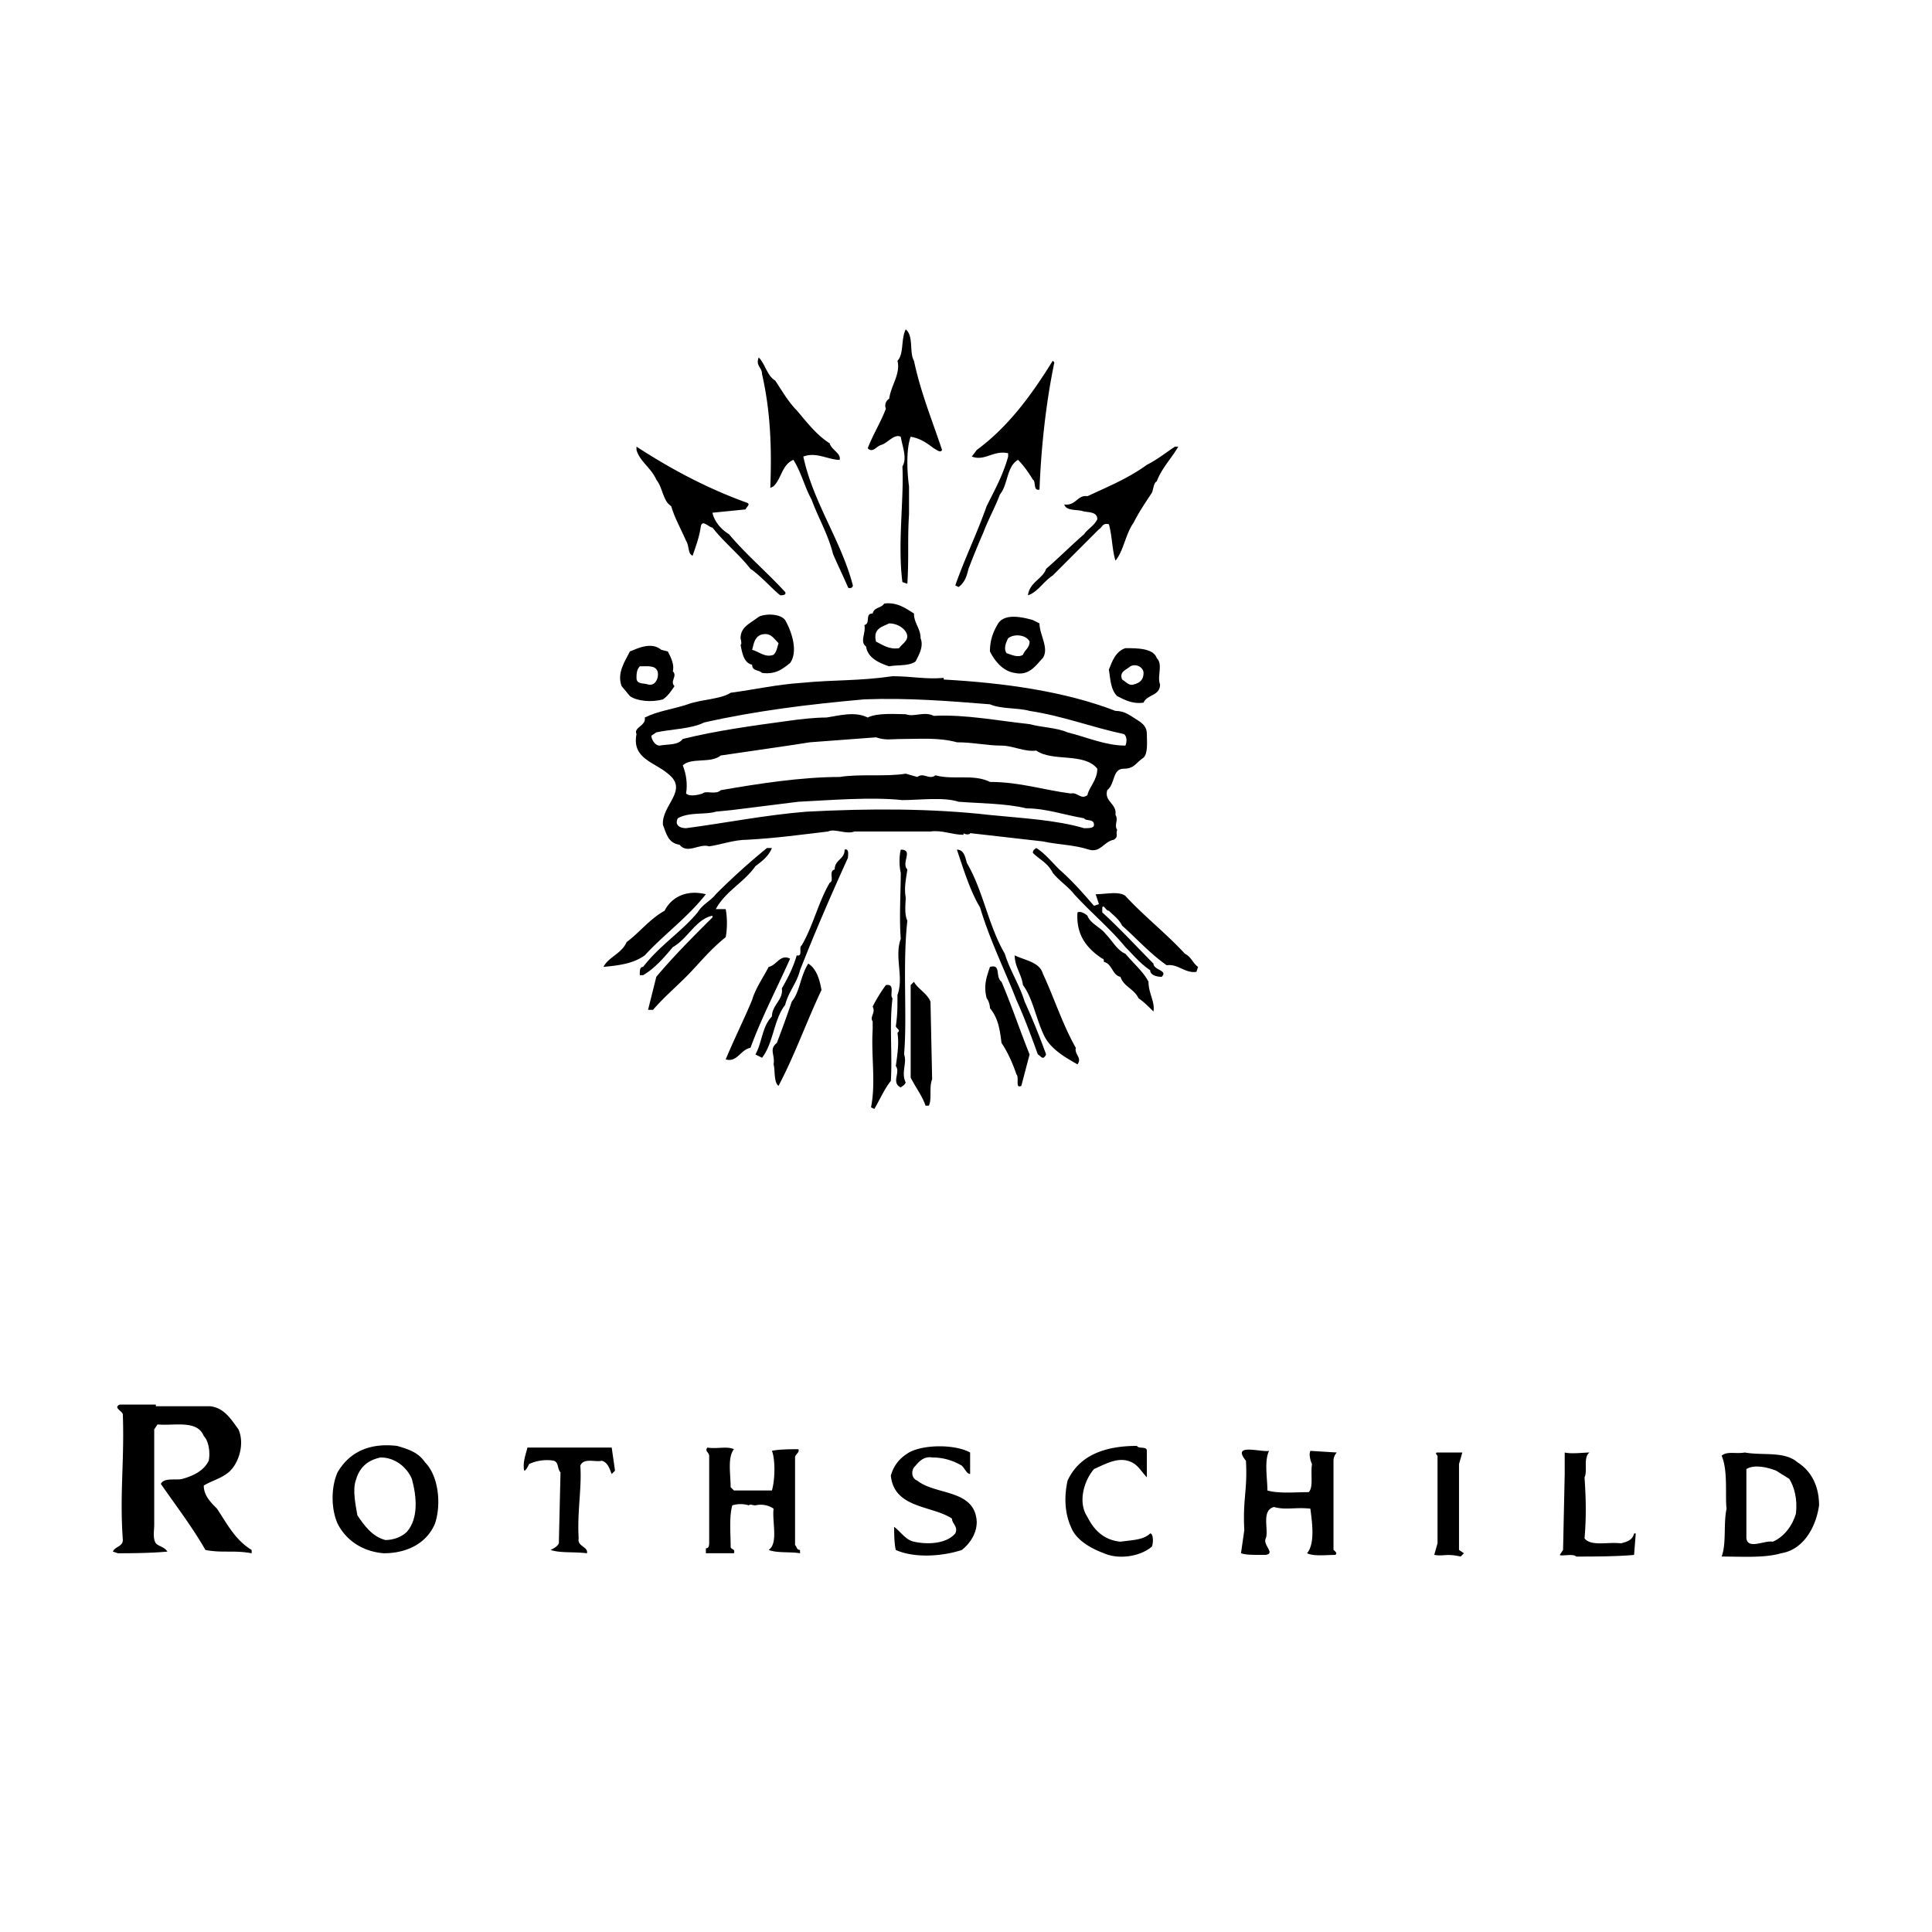 <svg xmlns="http://www.w3.org/2000/svg" width="2500" height="2500" viewBox="0 0 192.756 192.756"><g fill-rule="evenodd" clip-rule="evenodd"><path fill="#fff" d="M0 0h192.756v192.756H0V0z"/><path d="M91.187 35.994c.66 3.131 1.813 5.933 2.802 8.898-.165.33-.494 0-.824-.165-.659-.494-1.318-.988-2.307-1.153-.494 1.318-.33 3.79-.165 4.943v2.802c-.165 2.637 0 4.12-.165 6.921l-.494-.165c-.494-3.79.165-8.239 0-11.535.494-.824 0-1.978-.165-2.966-.659-.33-1.318.659-1.977.824-.495.165-.824.824-1.318.329.495-1.318 1.318-2.636 1.813-3.955-.165-.329 0-.823.329-.988.165-1.318 1.153-2.472.824-3.79.659-.659.329-2.142.824-3.131.823.659.329 2.307.823 3.131zM77.345 37.971c.659.989 1.318 2.143 2.143 2.966.988 1.154 1.977 2.472 3.295 3.296.165.659 1.154.989.989 1.647-1.153 0-2.307-.823-3.625-.329.988 4.614 3.79 8.404 4.943 12.853 0 .33-.495.33-.495.165-.494-1.154-.989-2.143-1.483-3.296-.494-1.978-1.483-3.625-2.142-5.438-.659-1.153-.989-2.637-1.812-3.955-1.154.495-1.154 1.813-1.978 2.637l-.329.165c.165-4.12 0-7.745-.824-11.37 0-.659-.66-.824-.33-1.648.66.659.824 1.813 1.648 2.307zM105.193 36.159c-.824 3.955-1.318 8.404-1.482 12.688-.658.165-.33-.824-.658-.989-.496-.824-.99-1.483-1.484-1.978-1.152.66-.988 2.472-1.812 3.461-.494 1.318-1.152 2.472-1.648 3.79a81.817 81.817 0 0 0-1.482 3.625c-.165.659-.33 1.318-.989 1.813l-.329-.165c.988-2.801 2.142-5.108 3.13-7.91.824-1.647 1.648-3.131 2.143-4.943v-.33c-1.482-.33-2.307.824-3.625.33l.495-.659c3.131-2.307 5.438-5.438 7.58-8.898l.161.165zM74.544 50.165c.33.165 0 .33-.165.659l-3.296.33c.165.824.824 1.648 1.648 2.142 1.648 1.978 3.79 3.791 5.603 5.768.165.329-.33.329-.494.329-.989-.824-1.978-1.978-2.966-2.637-1.153-1.483-2.636-2.636-3.79-4.119-.33 0-.989-.824-1.153-.165-.165 1.153-.495 1.978-.824 2.966-.494-.165-.329-.989-.659-1.483-.495-1.154-1.154-2.308-1.483-3.461-.825-.494-.825-1.812-1.484-2.636-.494-1.154-1.648-1.813-1.978-2.966v-.33c3.296 2.143 6.921 4.12 11.041 5.603zM117.553 44.562c-.658 1.153-1.648 2.142-2.143 3.46-.328.165-.328.824-.494 1.153-.658.989-1.318 1.978-1.812 2.966-.824 1.153-.988 2.801-1.812 3.79-.33-.989-.33-2.472-.658-3.625-.66-.165-.66.33-.99.495-1.646 1.648-3.131 3.131-4.613 4.614-.988.659-1.482 1.648-2.473 1.978.166-1.318 1.484-1.647 1.812-2.637 1.318-1.153 2.473-2.307 3.791-3.46.33-.494.988-.824 1.318-1.483 0-.824-.988-.659-1.482-.824-.496-.165-1.648 0-1.812-.659 1.152.165 1.316-.989 2.307-.824 2.143-.989 4.119-1.813 5.932-3.131.988-.495 1.812-1.154 2.801-1.813h.328zM91.187 61.206c0 .989.66 1.483.66 2.472.329.824-.165 1.648-.495 2.307-.659.495-1.812.33-2.637.495-.988-.33-2.142-.824-2.307-1.978-.659-.495 0-1.318-.165-2.142.659-.165 0-1.154.824-1.154.165-.659.824-.494 1.153-.989 1.32-.165 2.144.494 2.967.989zM78.334 61.865c.66 1.153 1.318 3.131.495 4.284-.824.66-1.483 1.154-2.801.989-.33-.33-.989-.165-.989-.824-.824-.165-.989-1.153-1.153-1.978.165 0 0-.659 0-.659 0-1.153.988-1.482 1.812-2.142.659-.329 2.142-.329 2.636.33zM103.711 62.195c0 1.153.988 2.471.33 3.46-.66.659-1.318 1.812-2.803 1.483-1.152-.165-1.977-1.154-2.471-2.143 0-1.153.33-1.978.824-2.801.658-.989 2.307-.66 3.461-.33l.659.331z"/><path d="M90.364 63.018c.494.824-.33 1.154-.66 1.648-.989.165-1.648-.33-2.307-.659-.329-1.318.659-1.483 1.318-1.812.66 0 1.319.329 1.649.823zM77.675 64.172c-.165.494-.165.823-.495 1.153-.823.33-1.482-.33-2.142-.494.165-.495.165-1.154.824-1.483.989-.33 1.318.329 1.813.824zM102.723 64.007c0 .659-.494.824-.66 1.318-.494.33-1.152 0-1.646-.165-.33-.495 0-1.154.164-1.483.657-.494 1.812-.329 2.142.33z" fill="#fff"/><path d="M66.634 64.996c.33.659.659 1.318.495 1.978.494.494-.33.989.165 1.483-.33.494-.659.988-1.153 1.318-1.153.33-2.637.165-3.296-.33l-.824-.988c-.495-1.318.33-2.472.824-3.461.824-.33 2.143-.989 3.131-.165l.658.165zM115.41 65.655c.66.659 0 1.812.33 2.637 0 1.153-1.318.989-1.648 1.812-1.152.165-1.977-.33-2.637-.659-.658-.659-.658-1.648-.822-2.636.328-.824.658-1.813 1.646-2.143 1.155 0 2.803 0 3.131.989z"/><path d="M114.092 67.138c0 .659-.33.989-.988 1.153-.494.165-.824-.33-1.152-.495-.33-.824.494-.988.822-1.318.66-.329 1.318.166 1.318.66zM65.646 67.303c0 .494-.329 1.154-.988.989-.495-.165-1.154 0-1.154-.659 0-.33 0-.824.33-1.153.824-.001 1.812-.166 1.812.823z" fill="#fff"/><path d="M94.153 67.632v.165c5.933.33 12.03 1.154 17.138 3.131.988 0 1.482.494 2.307.989.494.329.824.659.824 1.318 0 .823.164 2.142-.494 2.471-.658.495-.824.989-1.812.989-1.154 0-.824 1.483-1.648 2.142-.33 1.153.988 1.318.824 2.472.33.494-.164.989.164 1.483-.164.494.166.659-.328.989-.99.165-1.318 1.318-2.473.989-1.482-.494-3.131-.494-4.613-.824l-7.251-.824c0 .165-.495.165-.659 0v.165c-1.154 0-2.142-.494-3.295-.33h-7.58c-.824.33-1.978-.329-2.637 0-2.801.33-5.108.66-8.075.824-1.318 0-2.637.495-3.79.659-.988-.329-2.142.824-2.966-.164-1.153-.165-1.318-1.154-1.647-1.978-.165-1.978 2.637-3.461.494-5.108-1.318-1.153-3.625-1.483-3.131-3.955-.33-.66.989-.824.824-1.648 1.318-.659 2.802-.824 4.285-1.318 1.318-.495 3.295-.495 4.284-1.154 2.472-.33 4.614-.824 7.086-.988 3.46-.33 5.603-.165 9.063-.66 1.976 0 3.293.33 5.106.165z"/><path d="M98.768 70.269c1.152.495 2.801.329 3.955.659 3.295.494 6.262 1.647 9.393 2.307.33.165.33.823.164 1.153-1.977 0-3.789-.824-5.768-1.318-1.152-.495-2.637-.495-3.789-.824-3.131-.329-6.427-.989-9.558-.824-.989-.494-1.978.165-2.801-.165-.989 0-2.802-.165-3.791.33-1.318-.659-2.966-.165-4.119 0-1.154 0-2.637.165-3.791.33-3.625.494-7.25.988-10.546 1.812-.495.66-1.483.495-2.307.66-.494 0-.824-.66-.824-.989l.494-.33c1.483-.33 3.46-.33 4.778-.989 5.108-1.153 10.382-1.812 15.984-2.307 4.286-.164 8.406.165 12.526.495z" fill="#fff"/><path d="M90.034 73.729c1.813 0 3.625-.165 5.438.33 1.647 0 2.966.33 4.448.33 1.154 0 2.309.659 3.461.494 1.648 1.154 4.779.165 6.098 1.812 0 1.154-.824 1.813-.988 2.637-.66.494-.99-.33-1.648-.165-2.637-.33-5.109-1.154-8.074-1.154-1.648-.824-3.625-.165-5.438-.659-.659.495-1.154-.33-1.812.165l-1.153-.33c-1.978.33-4.614 0-6.592.33-3.79 0-8.074.659-11.865 1.318-.494.495-1.483 0-1.812.33-.494.165-1.318.33-1.647 0 .165-.989 0-1.978-.33-2.802.824-.824 2.801-.165 3.79-.989l6.756-.988 2.143-.33 6.591-.494c.986.33 1.48.165 2.634.165zM95.636 79.991c2.143.165 4.78.165 6.756.659 1.977 0 3.791.66 5.768.989.164.33.988 0 .988.66 0 .33-.494.33-.988.33-2.801-.824-6.098-.989-9.393-1.318-5.767-.661-12.029-.661-18.291-.331-4.119.33-8.239 1.153-12.029 1.648-.66 0-1.154-.33-.824-.989 1.154-.659 2.801-.329 3.791-.659l1.647-.165 6.591-.824c3.296-.165 7.251-.494 10.382-.165 1.648 0 4.119-.329 5.602.165z" fill="#fff"/><path d="M77.016 84.605c-.33.824-.988 1.318-1.648 1.812-1.153 1.648-2.966 2.472-3.954 4.285h.988c.165.824.165 1.977 0 2.801-1.648 1.318-2.636 2.637-3.955 3.956-1.154 1.152-2.307 2.141-3.296 3.295h-.494l.823-3.295c1.648-1.978 3.625-3.956 5.603-5.933v-.165c-1.648.33-2.472 2.307-3.955 3.131-.824.989-1.812 2.143-2.966 2.801h-.33c0-.494 0-.823.33-.823 1.648-2.143 3.79-3.46 5.438-5.438.494-.824 1.318-1.153 1.813-1.812a67.62 67.62 0 0 1 5.108-4.614h.495v-.001zM105.688 86.747c1.318 1.154 2.309 2.307 3.461 3.625l.494-.165-.328-.989c.988 0 2.307-.33 2.965.165 1.812 1.978 4.121 3.79 5.934 5.768.658.33.822.989 1.318 1.318l-.166.493c-1.152.166-1.812-.822-2.965-.658-1.648-1.153-2.967-2.636-4.449-3.955-.33-.659-.824-.989-1.318-1.483-.33 0-.496-.659-.66-.329v.494c1.812 1.647 3.461 3.46 5.109 5.109 0 .658 1.482.658.822 1.318-.494 0-1.152-.166-1.152-.66-.99-.658-1.648-1.482-2.473-2.307-1.482-1.813-3.459-3.46-5.107-5.273-.66-.824-1.484-1.318-2.143-2.142-.494-.989-1.318-1.319-1.977-1.978 0-.329.164-.329.328-.494.824.495 1.484 1.319 2.307 2.143zM84.596 85.594c-1.648 3.625-3.295 7.416-4.778 11.205-.33 1.318-1.154 2.143-1.483 3.461-1.154 1.482-1.154 3.791-2.307 5.273l-.66-.33c.66-1.152.66-2.801 1.648-3.789 0-1.154 1.154-1.648.989-2.803.659-1.152 1.154-2.142 1.483-3.295.659.165.164-.824.494-.989 1.153-1.977 1.648-4.284 2.801-6.262.495-.165-.165-1.153.495-1.318 0-.989.989-.989.989-1.977.493-.165.329.659.329.824zM90.528 86.747c-.164 1.154-.329 1.813-.164 2.801 0 .495-.165 1.648.164 2.307-.494 4.449 0 9.559-.329 13.348.329.824-.33 1.812.165 2.801-.165.33-.33.33-.495.494-.988-.494 0-1.482-.494-2.141.165-1.154.33-2.307.165-3.297.329-.328 0-.328-.165-.658.165-1.154.165-1.812.165-3.131.659-1.812-.33-3.791.329-5.603-.165-2.143 0-4.614 0-6.591-.165-.66-.165-1.648 0-2.307 1.318 0 0 1.318.659 1.977zM96.46 86.088c1.647 2.801 2.143 6.262 3.79 9.063.494 1.647 1.482 3.13 1.979 4.778a70.643 70.643 0 0 1 2.141 5.273c-.328.66-.494.164-.822 0-.66-1.812-1.318-3.625-2.143-5.438-1.154-2.967-2.637-5.933-3.625-9.228-.989-1.648-1.648-3.791-2.308-5.768.659.002.823.661.988 1.32zM70.424 89.219c-1.812 2.307-4.119 3.955-6.097 6.097-1.153.824-2.472.988-4.119 1.153.494-.989 1.812-1.318 2.307-2.472 1.318-.988 2.307-2.307 3.791-3.131.658-1.318 2.141-2.141 4.118-1.647zM114.586 97.953c0 1.152.66 1.977.496 2.965-.496-.494-.99-.988-1.484-1.318-.494-.988-1.482-1.152-1.812-2.141-.824-.166-.824-1.318-1.648-1.484 0-.165 0-.33-.164-.33-1.482-.989-2.637-2.307-2.473-4.614.33-.165.824.165.99.33.33.824 1.318 1.153 1.812 1.812.658.659 1.152 1.648 1.977 1.978.824.99 1.812 1.812 2.306 2.802zM104.041 97.129c1.152 2.471 1.977 5.107 3.295 7.414-.164.66.66.99.164 1.648-1.152-.658-2.635-1.482-3.295-2.801-.824-1.648-1.152-3.791-2.143-5.109-.164-1.152-.824-1.812-.824-2.965.991.494 2.473.659 2.803 1.813zM78.829 95.646c-1.318 2.966-2.801 5.769-3.955 8.897-.988.166-1.318 1.484-2.472 1.154.824-1.977 1.812-3.955 2.637-5.932.329-1.154 1.153-2.307 1.647-3.296.824-.164 1.154-1.318 2.143-.823zM81.959 98.777c-1.483 3.131-2.637 6.426-4.284 9.557-.495-.33-.33-1.648-.495-2.143.165-.988-.494-1.482.33-2.141.494-1.318.988-2.637 1.483-4.121.824-.988.824-2.471 1.647-3.789.825.495 1.154 1.647 1.319 2.637zM99.92 97.953c.99 2.307 1.812 4.779 2.803 7.25l-.824 3.131c-.66.33-.166-.824-.494-1.154-.33-.988-.824-2.141-1.484-3.129-.164-1.318-.328-2.473-1.152-3.461 0-.33-.164-.824-.33-.99-.33-1.318 0-2.141.33-3.13 1.151-.329.493.989 1.151 1.483zM92.835 99.93l.165 7.746c-.33.822 0 1.977-.33 2.637h-.33c-.329-.99-.988-1.814-1.482-2.803v-9.229l.329-.328c.33.658 1.318 1.152 1.648 1.977zM89.045 99.6c-.33 2.637 0 5.604-.165 8.24-.659.824-1.153 1.977-1.648 2.801l-.33-.164c.494-2.473 0-5.109.165-7.744v-.824c-.33-.494.329-.824 0-1.484.329-.658.824-1.482 1.318-2.143.99-.165.33.989.66 1.318zM15.551 140.137v.166h5.438c1.318.164 1.978 1.152 2.802 2.307.659 1.482 0 3.461-.988 4.285-.824.658-1.648.822-2.472 1.318 0 .988.659 1.646 1.318 2.307.989 1.482 1.812 3.131 3.46 4.119v.33c-1.813-.33-2.966 0-4.614-.33-1.318-2.307-2.966-4.449-4.449-6.592.33-.658 1.483-.33 2.143-.494 1.153-.33 2.142-.824 2.636-1.812.165-.824 0-1.977-.494-2.471-.659-1.648-2.966-.99-4.614-1.154l-.33.494v9.557c0 .496-.165 1.318.165 1.814.329.328.824.328 1.153.822-1.812.166-3.955.166-4.943.166l-.494-.166c.165-.494.988-.494.988-1.152-.329-4.615.165-7.91 0-12.523 0-.33-.988-.66-.329-.99l3.624-.001zM42.411 145.904c1.318 1.318 1.648 4.121.989 6.098-.824 1.979-2.802 2.967-5.108 2.967-2.143-.166-3.79-1.318-4.614-2.967-.659-1.482-.659-3.625 0-5.107 1.154-1.979 3.132-2.967 5.933-2.637 1.152.33 2.141.658 2.8 1.646zM96.79 144.916v2.143c-.33 0-.495-.494-.824-.824a5.695 5.695 0 0 0-2.966-.824c-.989-.164-1.483.66-1.813.99-.329.494-.164 1.152.33 1.316 1.812 1.484 5.768.824 5.932 4.119 0 1.154-.659 2.145-1.483 2.803-1.978.658-4.779.824-6.592 0-.165-.658-.165-1.812-.165-2.307.659.494 1.154 1.318 1.977 1.482 1.483.33 3.296.166 4.12-.824.329-.658-.33-.988-.33-1.482-1.977-1.318-5.767-.988-6.097-4.285.33-1.152.988-1.812 1.812-2.307 1.485-.824 4.616-.824 6.099 0zM114.422 144.752v2.637c-.494-.494-.824-1.154-1.482-1.484-1.318-.658-2.637.166-3.791.66-.988 1.152-1.648 3.295-.658 4.779.658 1.318 1.646 2.307 3.295 2.471 1.154-.164 2.307-.164 2.967-.824.33 0 .33.99.164 1.318-1.154.988-3.295 1.318-4.779.66-1.316-.494-2.801-1.318-3.295-2.637-.658-1.482-.658-3.131-.33-4.615 1.154-2.471 3.625-3.459 6.922-3.459.163.33.987 0 .987.494zM61.361 146.729l-.33.33c-.165-.33-.33-1.154-.989-1.318-.659.164-1.812-.33-2.143.494.165 2.143-.329 4.615-.165 7.25-.165.824.989.824.824 1.484-1.318-.166-2.637 0-3.625-.33.33-.164.66-.33.824-.658l.165-7.086c-.329-.33-.165-.99-.659-1.154-.824-.164-1.812 0-2.472.33-.165.33-.33.658-.495.658-.165-.824.165-1.646.33-2.307h8.404l.331 2.307zM73.226 144.588c-.659.822-.33 2.471-.33 3.789l.33.33h3.79c.33-1.154.33-3.131 0-3.955.66-.164 1.978-.164 2.636-.164.166.328-.329.494-.329.822v8.734c.165.164.165.494.495.494v.33c-.989-.166-2.307 0-3.131-.33.989-.658.33-2.803.494-4.119a2.288 2.288 0 0 0-1.812-.33c-.329 0-.494-.164-.659 0a2.822 2.822 0 0 0-1.648 0c-.33 1.154-.165 2.801-.165 4.119 0 .33.495.166.33.66h-2.802v-.494c.33 0 .33-.33.33-.66v-8.568c0-.33-.495-.494-.165-.824.824.166 1.977-.164 2.636.166zM126.615 144.752c-.494.988-.164 2.801-.164 3.955 1.154.328 2.801.164 4.119.164.494-.494.166-1.812.33-2.801-.164-.33-.33-.988-.164-1.318l2.637.164c-.166.166-.33.494-.33.824v8.898s.494.33.164.494c-.824 0-2.143.164-2.801-.164.824-.988.494-3.133.33-4.449-1.484-.166-2.473.164-3.625-.166-1.318.33-.496 2.309-.824 3.131-.33.66.988 1.484 0 1.648-1.484 0-1.979 0-2.473-.164l.33-2.307c-.166-3.131.33-3.955.164-6.922-1.482-1.811 1.485-.823 2.307-.987zM145.566 146.07v8.568l.494.33-.33.328c-1.482-.328-1.646 0-2.637-.164l.33-1.152v-8.734s-.33-.33 0-.33h2.473l-.33 1.154zM158.584 144.916c-.658.494-.164 1.812-.494 2.473.164 2.471.164 4.119 0 6.096.658.824 2.307.33 3.625.496.66-.166 1.154-.33 1.318-.99h.166l-.166 2.143c-1.812.164-4.119.164-5.768.164-.33-.328-1.482 0-1.646-.164l.328-.494.164-7.58v-2.143c.66.165 1.979-.001 2.473-.001zM179.348 145.904c1.318.824 2.141 2.309 2.141 4.285-.328 2.307-1.646 4.449-3.789 4.779-1.648.494-3.955.328-5.932.328.494-1.316.164-3.295.494-4.777-.166-1.154.164-3.791-.494-5.273.494-.494 1.482-.164 2.307-.33 1.812.33 3.954-.164 5.273.988z"/><path d="M41.093 147.553c.495 1.812.66 3.955-.495 5.273-.494.494-1.318.824-2.142.824-1.318-.33-2.143-1.484-2.802-2.473-.165-.988-.494-2.471-.165-3.461.33-1.152.989-1.977 2.472-2.307 1.484.001 2.637.991 3.132 2.144zM178.523 147.553c.494.824.824 1.979.658 3.461-.328 1.152-1.152 2.307-2.307 2.801-.824-.164-2.471.824-2.637-.33v-6.92c.824-.494 2.143-.164 2.967.164l1.319.824z" fill="#fff"/></g></svg>